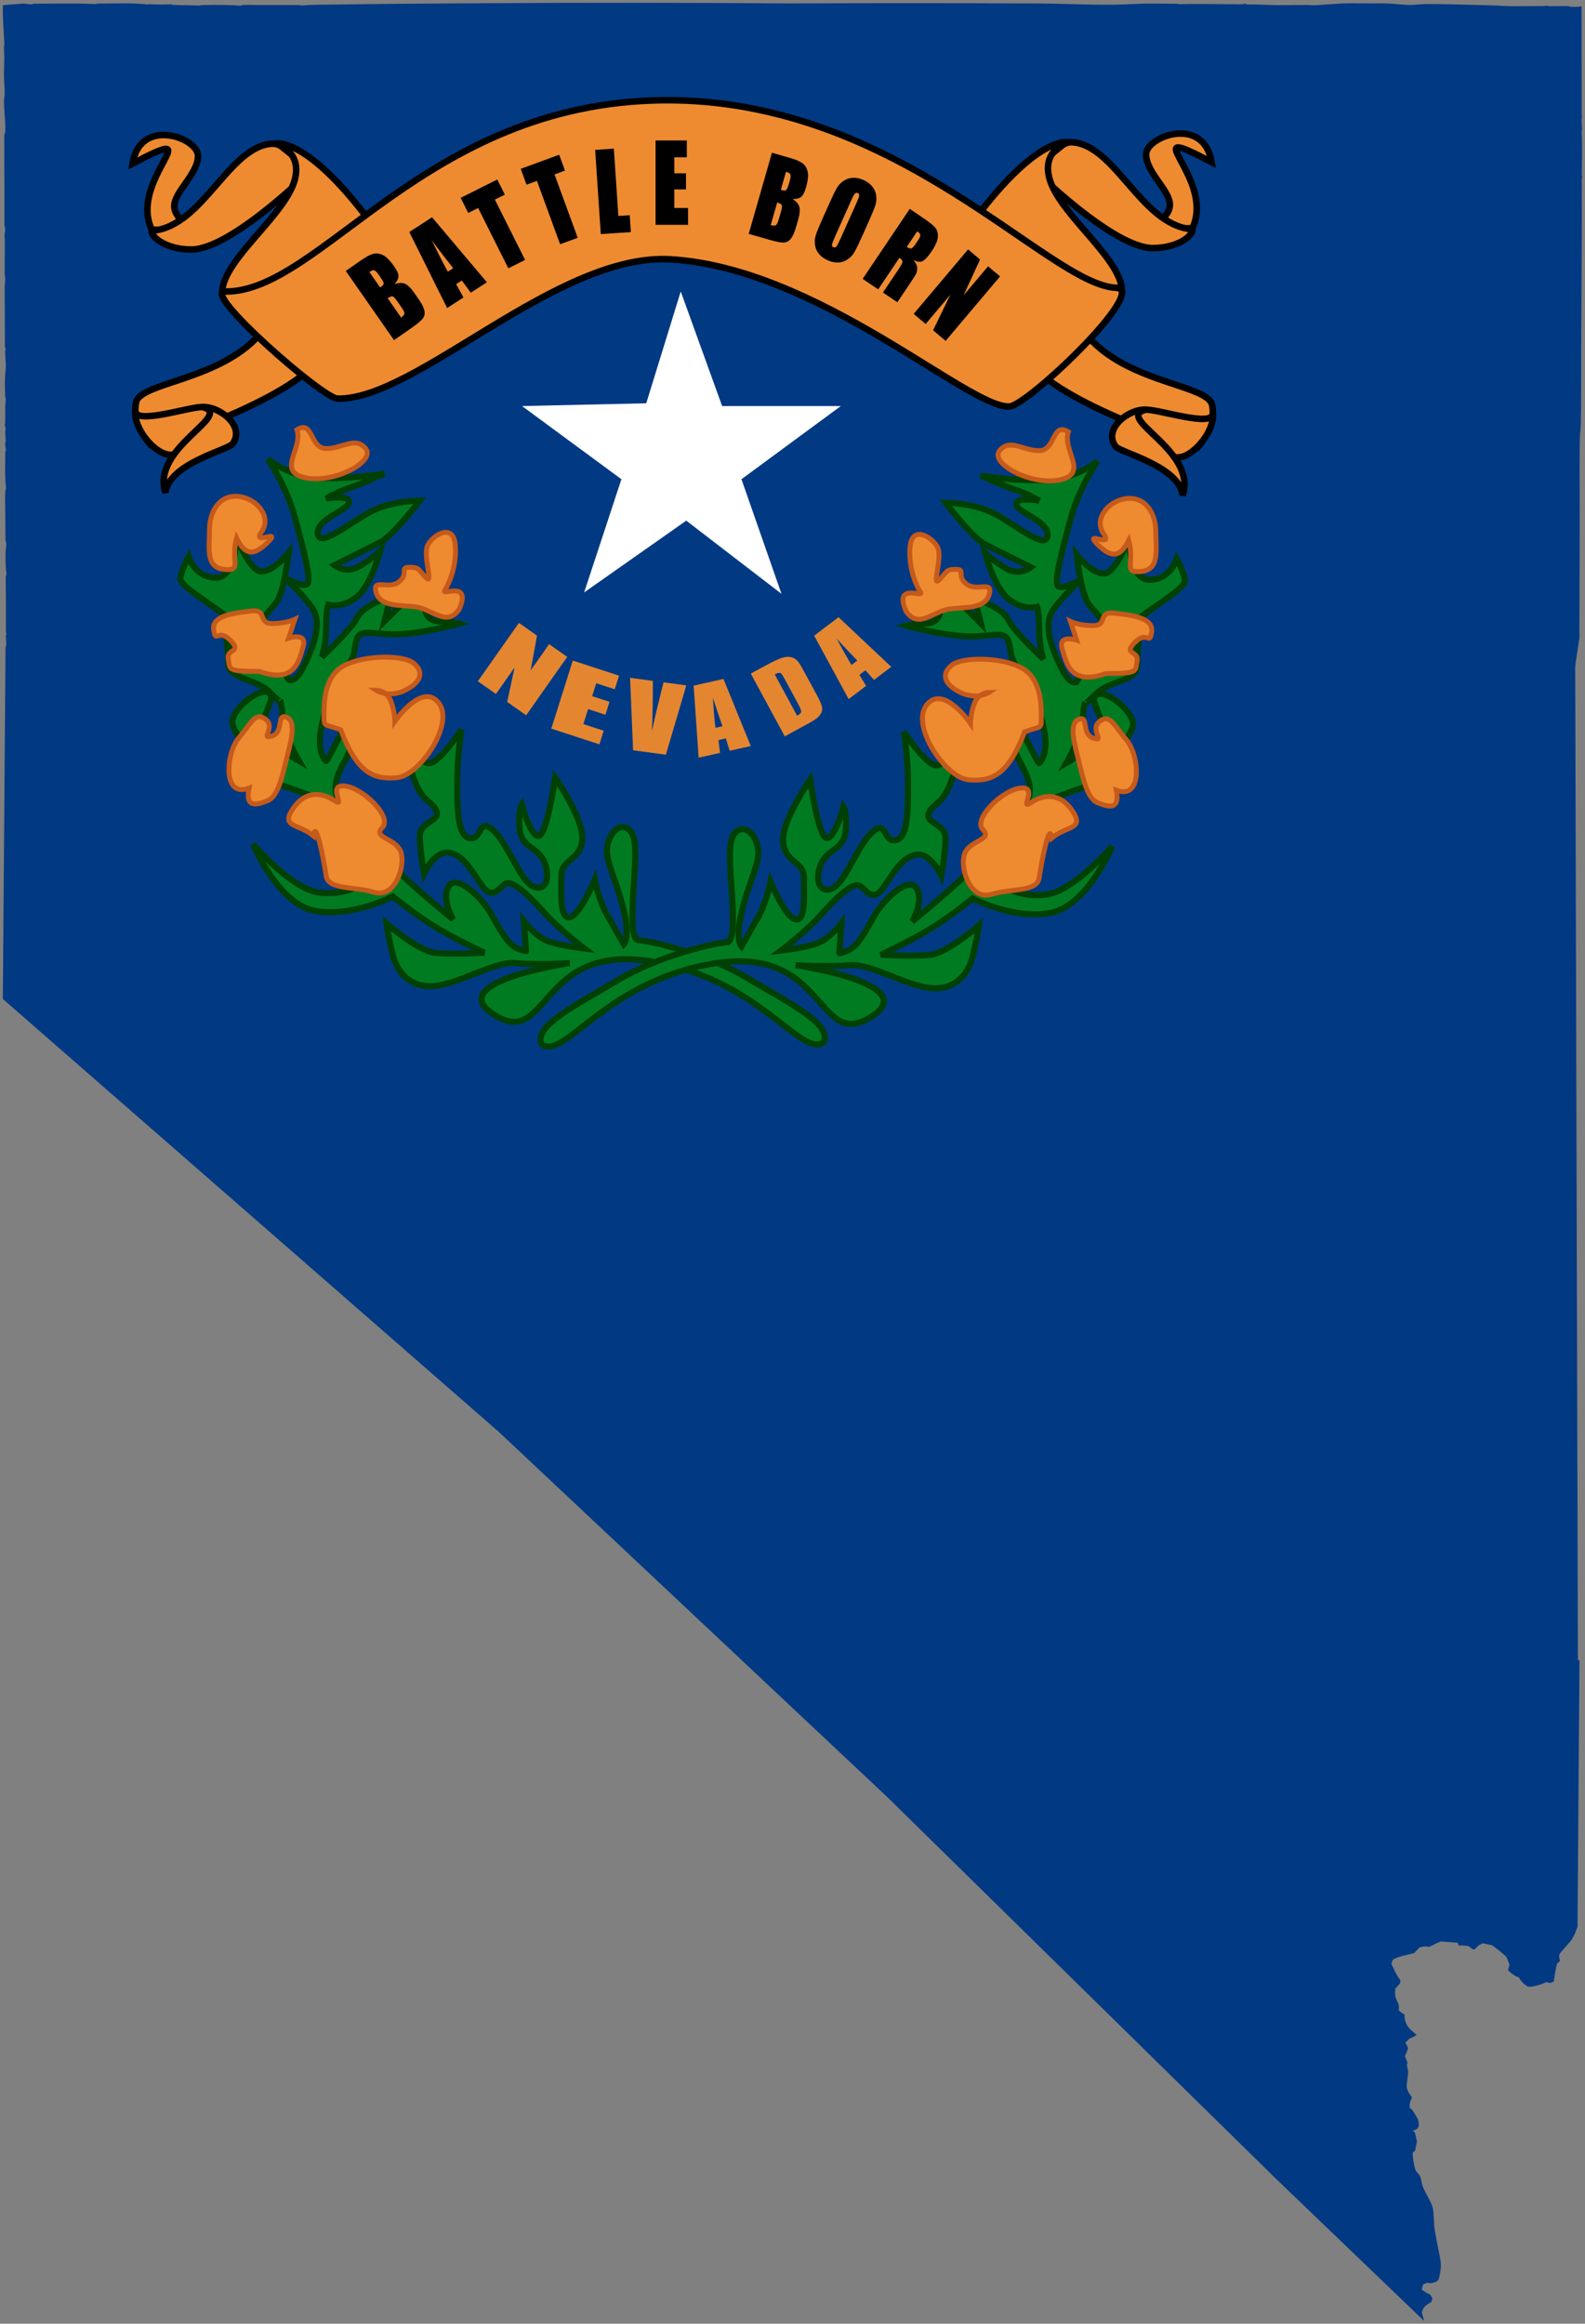<?xml version="1.0" encoding="UTF-8" standalone="no"?>
<!-- Created with Inkscape (http://www.inkscape.org/) -->
<svg
   xmlns:dc="http://purl.org/dc/elements/1.1/"
   xmlns:cc="http://web.resource.org/cc/"
   xmlns:rdf="http://www.w3.org/1999/02/22-rdf-syntax-ns#"
   xmlns:svg="http://www.w3.org/2000/svg"
   xmlns="http://www.w3.org/2000/svg"
   xmlns:xlink="http://www.w3.org/1999/xlink"
   xmlns:sodipodi="http://sodipodi.sourceforge.net/DTD/sodipodi-0.dtd"
   xmlns:inkscape="http://www.inkscape.org/namespaces/inkscape"
   version="1.0"
   width="640.323"
   height="938.361"
   id="svg2278"
   sodipodi:version="0.32"
   inkscape:version="0.45.1"
   sodipodi:docname="Flag-map of Nevada.svg"
   inkscape:output_extension="org.inkscape.output.svg.inkscape"
   sodipodi:docbase="C:\Documents and Settings\Administrator\Plocha">
  <rect width="100%" height="100%" fill="#808080" stroke="none"/>
  <sodipodi:namedview
     inkscape:window-height="721"
     inkscape:window-width="1024"
     inkscape:pageshadow="2"
     inkscape:pageopacity="0.0"
     guidetolerance="10.0"
     gridtolerance="10.0"
     objecttolerance="10.0"
     borderopacity="1.0"
     bordercolor="#666666"
     pagecolor="#ffffff"
     id="base"
     inkscape:zoom="0.58308515"
     inkscape:cx="275.34991"
     inkscape:cy="493.00546"
     inkscape:window-x="-4"
     inkscape:window-y="-4"
     inkscape:current-layer="svg2278" />
  <defs
     id="defs2280">
    <clipPath
       clipPathUnits="userSpaceOnUse"
       id="clipPath3495">
      <path
         d="M 291.517,415.718 C 291.569,416.162 291.44,416.732 291.522,417.138 C 291.738,418.207 292.519,418.826 292.223,420.068 C 292.529,420.438 293.024,420.786 293.456,420.989 C 293.294,421.747 293.734,422.903 294.169,423.514 C 294.522,424.01 295.417,424.74 295.909,425.129 C 295.611,425.348 294.881,425.807 294.491,425.823 C 294.209,426.138 293.914,426.458 293.597,426.738 C 293.731,426.945 294.163,427.655 294.156,427.906 C 293.956,428.445 293.744,428.983 293.505,429.506 L 294.056,430.877 C 293.741,431.335 294.087,431.899 294.139,432.366 C 294.259,433.442 293.787,434.877 293.892,435.805 C 293.984,436.613 294.409,437.172 294.886,437.799 C 294.966,438.155 294.677,438.484 294.588,438.803 C 294.49,439.153 294.472,439.714 294.479,440.083 C 295.004,440.191 295.73,441.657 296.001,442.096 C 296.335,442.636 296.362,443.153 296.341,443.798 L 296.058,444.328 L 295.117,444.769 L 295.568,445.122 C 295.602,445.272 295.972,446.847 295.972,446.894 C 295.972,446.962 295.612,448.661 295.576,448.84 L 295.1,449.229 C 295.066,450.114 295.396,452.073 295.707,452.832 C 295.827,453.126 296.46,453.71 296.592,454.012 C 296.882,454.674 296.917,455.516 297.179,456.196 C 297.567,457.199 299.002,459.499 299.211,460.526 C 299.493,461.918 299.37,463.453 299.59,464.865 C 299.838,466.454 300.186,468.047 300.482,469.628 C 300.629,470.411 300.832,471.207 300.861,472.008 C 300.895,472.909 300.67,474.388 300.356,475.233 C 299.912,475.812 298.708,476.052 298.032,475.826 L 297.298,476.138 C 297.137,476.4 296.935,476.957 296.997,477.276 C 297.543,477.645 298.135,478.015 298.739,478.285 L 299.11,478.973 L 298.953,479.711 C 297.919,480.358 297.214,480.718 296.972,481.939 C 297.141,482.503 297.305,483.073 297.449,483.645 L 277.457,464.466 L 266.964,454.395 L 187.595,376.483 L 108.175,301.862 L 6.712,213.339 L 7.237,145.598 L 7.27,141.456 C 7.27,141.386 7.372,141.166 7.383,141.08 C 7.462,140.473 7.338,139.717 7.317,139.101 C 7.315,139.036 7.43,138.843 7.432,138.772 C 7.438,138.591 7.343,138.384 7.344,138.202 C 7.358,134.485 7.348,130.774 7.301,127.058 C 7.3,127.014 7.434,126.493 7.452,126.417 C 7.458,126.393 7.436,126.301 7.432,126.273 C 7.239,124.832 7.247,123.34 7.279,121.887 C 7.291,121.36 7.428,120.813 7.423,120.288 C 7.421,120.019 7.278,119.714 7.258,119.442 C 7.219,118.904 7.249,118.333 7.244,117.793 L 7.179,110.557 C 7.175,110.155 7.221,109.733 7.241,109.331 C 7.245,109.26 7.379,109.033 7.373,108.985 C 7.087,106.523 7.213,104.021 7.208,101.542 C 7.208,101.471 7.314,101.266 7.323,101.182 C 7.361,100.817 7.192,100.367 7.192,99.994 C 7.191,99.687 7.283,99.368 7.283,99.062 C 7.282,98.445 7.22,97.808 7.188,97.191 C 7.184,97.114 7.306,96.861 7.302,96.784 C 7.287,96.519 7.141,96.236 7.121,95.97 C 7.108,95.809 7.196,95.606 7.196,95.441 L 7.201,92.36 C 7.202,91.778 7.31,91.19 7.304,90.62 C 7.302,90.466 7.187,90.282 7.185,90.129 C 7.171,89.019 7.119,87.892 7.142,86.784 C 7.163,85.815 7.309,84.839 7.319,83.871 C 7.331,82.71 7.071,81.49 7.263,80.336 L 7.139,80.108 L 7.094,67.703 C 7.092,67.145 7.202,66.595 7.202,66.054 C 7.202,65.798 7.102,65.524 7.102,65.268 L 7.113,59.2 L 7.116,57.815 C 7.116,57.738 7.03,57.56 7.036,57.493 C 7.087,56.943 7.195,56.331 7.194,55.782 C 7.194,55.573 7.032,55.315 7.034,55.107 C 7.08,49.021 6.989,42.941 7,36.853 C 7,36.596 7.18,36.286 7.196,36.025 C 7.335,33.812 6.866,31.618 6.964,29.416 C 6.978,29.101 7.078,28.78 7.089,28.466 C 7.135,27.189 6.948,25.876 6.941,24.596 C 6.933,23.284 7.005,21.969 7.004,20.657 C 7.004,20.003 6.934,19.345 6.937,18.691 C 6.938,18.532 7.02,18.351 7.015,18.192 C 6.933,15.53 6.66,12.806 6.712,10.141 L 10.618,9.83 C 11.231,9.766 11.947,9.989 12.571,9.976 C 12.714,9.973 12.925,9.85 13.065,9.849 C 17.254,9.837 21.467,9.703 25.65,9.926 C 25.718,9.929 25.938,9.82 26.012,9.82 C 29.337,9.821 33.152,9.617 36.386,9.999 C 36.439,10.005 36.577,9.925 36.633,9.929 C 38.219,10.031 39.586,10.028 41.16,9.961 C 41.214,9.959 41.389,10.091 41.448,10.092 L 46.826,10.213 C 47.03,10.218 47.265,10.128 47.472,10.117 L 48.461,10.108 C 50.874,10.086 53.007,10.067 55.412,10.252 C 55.453,10.255 55.667,10.125 55.724,10.119 C 56.476,10.044 57.3,10.102 58.059,10.103 L 67.201,10.111 C 67.454,10.111 67.703,10.21 67.937,10.208 C 68.41,10.204 68.892,10.111 69.365,10.096 C 70.693,10.053 72.027,10.051 73.356,10.032 C 83.488,9.886 93.622,9.811 103.755,9.749 C 125.089,9.617 146.425,9.63 167.759,9.783 L 169.414,9.775 C 185.764,9.714 202.116,9.709 218.466,9.797 C 223.447,9.824 228.435,10.071 233.414,10.057 C 235.574,10.051 237.748,9.887 239.909,9.837 C 242.275,9.782 244.66,9.853 247.027,9.862 C 247.138,9.863 247.3,9.948 247.408,9.945 C 251.716,9.811 256.021,9.972 260.331,9.96 C 260.366,9.96 260.758,9.844 260.816,9.828 C 260.852,9.846 261.126,9.989 261.146,9.989 C 263.557,9.968 265.957,10.152 268.349,10.134 L 273.552,10.094 C 273.926,10.091 274.307,10.161 274.682,10.161 C 275.593,10.161 276.545,10.054 277.457,10.002 L 277.484,10 C 278.837,9.923 280.207,9.801 281.561,9.768 C 283.242,9.728 284.938,9.779 286.62,9.779 C 287.693,9.779 288.79,9.744 289.861,9.788 C 291.369,9.85 292.893,10.075 294.4,10.101 C 295.46,10.118 296.547,9.926 297.61,9.918 C 302.099,9.881 306.622,10.088 311.111,10.177 C 312.506,10.204 313.903,10.339 315.296,10.352 C 317.419,10.372 319.548,10.336 321.671,10.327 C 322.007,10.326 322.354,10.243 322.688,10.248 C 322.751,10.249 322.89,10.349 322.951,10.349 L 326.879,10.324 C 326.942,10.324 327.148,10.435 327.224,10.443 C 327.995,10.522 328.877,10.532 329.638,10.365 C 329.656,17.636 329.656,24.907 329.665,32.178 L 329.676,32.813 L 329.742,32.816 C 329.538,33.623 329.71,34.655 329.733,35.48 C 329.737,35.626 329.643,35.797 329.651,35.942 C 329.801,38.745 329.714,41.551 329.694,44.357 C 329.692,44.551 329.641,44.928 329.782,45.087 C 329.749,45.323 329.672,45.624 329.673,45.858 C 329.684,48.475 329.719,51.093 329.706,53.71 L 329.558,82.087 C 329.534,86.629 329.583,91.185 329.487,95.725 C 329.467,96.672 329.323,97.622 329.3,98.568 C 329.189,103.282 329.265,108.024 329.265,112.739 C 329.265,121.247 329.222,129.755 329.2,138.262 C 329.199,138.683 329.256,139.222 329.197,139.632 C 329.045,140.692 328.339,144.766 328.341,145.598 L 328.89,348.538 L 329.218,348.535 L 328.812,403.037 L 328.561,403.718 C 328.249,404.563 327.861,405.407 327.286,406.107 C 327.006,406.448 325.364,408.222 325.191,408.523 C 324.981,408.889 325.072,409.668 325.266,410.013 L 324.646,410.529 C 324.318,411.723 324.126,412.994 323.969,414.22 L 323.225,414.528 L 322.366,414.358 C 321.525,414.836 319.71,415.35 318.735,415.296 C 318.104,414.992 317.08,414.111 316.877,413.398 C 316.106,413.226 315.112,412.462 314.603,411.891 L 314.911,410.754 C 314.859,410.623 314.328,409.28 314.302,409.244 C 314.047,408.896 311.743,407.024 311.325,406.832 L 309.607,406.43 C 309.023,406.392 308.119,407.217 307.83,407.647 L 307.364,407.63 L 306.52,406.991 C 306.112,406.875 304.459,406.848 304.459,406.848 L 304.345,406.303 L 303.192,406.216 L 300.887,406.043 C 300.662,406.06 298.792,406.964 298.449,407.173 C 297.957,406.945 296.896,407.087 296.445,407.305 L 295.408,408.418 C 294.096,408.788 292.156,409.055 291.033,409.755 L 290.738,410.624 C 291.327,411.737 291.744,412.949 292.56,413.93 L 292.537,414.604 L 291.517,415.718 z "
         style="fill:#fefee9;fill-rule:evenodd;stroke:#000000;stroke-width:1.146;stroke-miterlimit:4;stroke-dasharray:none;stroke-opacity:1"
         id="path3497" />
    </clipPath>
  </defs>
  <g
     id="g3445"
     transform="matrix(1.975,0,0,1.975,-12.111,-17.943)"
     clip-path="url(#clipPath3495)">
    <rect
       y="-1.5288826e-005"
       x="-2.220446e-016"
       width="744.094"
       style="fill:#013983;fill-opacity:1;fill-rule:evenodd;stroke:none;stroke-width:1pt;stroke-linecap:butt;stroke-linejoin:miter;stroke-opacity:1"
       id="rect1707"
       height="496.063" />
    <g
       id="g1625">
      <g
         transform="matrix(-1,0,0,1,288.038,0.538)"
         id="g1561">
        <path
           style="font-size:12px;font-style:normal;font-variant:normal;font-weight:100;font-stretch:ultra-condensed;letter-spacing:0;writing-mode:lr-tb;text-anchor:start;color:#000000;fill:#ee8b31;fill-opacity:1;fill-rule:evenodd;stroke:#000000;stroke-width:1pt;stroke-linecap:butt;stroke-linejoin:miter;marker:none;marker-start:none;marker-mid:none;marker-end:none;stroke-miterlimit:4;stroke-dashoffset:0;stroke-opacity:1;font-family:Bitstream Vera Sans"
           id="path1562"
           d="M 61.461,74.333 C 54.465,86.825 34.978,86.825 33.978,91.322 C 32.979,95.819 36.976,100.067 36.976,100.067 C 36.976,100.067 65.708,91.072 71.704,82.078 C 77.7,73.084 61.461,74.333 61.461,74.333 z " />
        <path
           style="font-size:12px;font-style:normal;font-variant:normal;font-weight:100;font-stretch:ultra-condensed;letter-spacing:0;writing-mode:lr-tb;text-anchor:start;color:#000000;fill:#ee8b31;fill-opacity:1;fill-rule:evenodd;stroke:#000000;stroke-width:1pt;stroke-linecap:butt;stroke-linejoin:miter;marker:none;marker-start:none;marker-mid:none;marker-end:none;stroke-miterlimit:4;stroke-dashoffset:0;stroke-opacity:1;font-family:Bitstream Vera Sans"
           id="path1563"
           d="M 33.829,92.95 C 33.462,96.182 45.221,92.072 47.719,92.322 C 50.218,92.571 52.716,95.57 51.717,97.318 C 50.718,99.067 44.472,101.816 41.224,102.065 C 37.976,102.315 33.307,96.611 33.829,92.95 z " />
        <path
           style="font-size:12px;font-style:normal;font-variant:normal;font-weight:100;font-stretch:ultra-condensed;letter-spacing:0;writing-mode:lr-tb;text-anchor:start;color:#000000;fill:#ee8b31;fill-opacity:1;fill-rule:evenodd;stroke:#000000;stroke-width:1pt;stroke-linecap:butt;stroke-linejoin:miter;marker:none;marker-start:none;marker-mid:none;marker-end:none;stroke-miterlimit:4;stroke-dashoffset:0;stroke-opacity:1;font-family:Bitstream Vera Sans"
           id="path1564"
           d="M 39.974,109.81 C 36.976,100.566 54.093,94.033 47.573,92.311 C 51.083,92.13 56.339,96.249 53.716,99.817 C 52.768,101.105 40.724,103.814 39.974,109.81 z " />
      </g>
      <g
         id="g1557">
        <path
           style="font-size:12px;font-style:normal;font-variant:normal;font-weight:100;font-stretch:ultra-condensed;letter-spacing:0;writing-mode:lr-tb;text-anchor:start;color:#000000;fill:#ee8b31;fill-opacity:1;fill-rule:evenodd;stroke:#000000;stroke-width:1pt;stroke-linecap:butt;stroke-linejoin:miter;marker:none;marker-start:none;marker-mid:none;marker-end:none;stroke-miterlimit:4;stroke-dashoffset:0;stroke-opacity:1;font-family:Bitstream Vera Sans"
           id="path1554"
           d="M 61.461,74.333 C 54.465,86.825 34.978,86.825 33.978,91.322 C 32.979,95.819 36.976,100.067 36.976,100.067 C 36.976,100.067 65.708,91.072 71.704,82.078 C 77.7,73.084 61.461,74.333 61.461,74.333 z " />
        <path
           style="font-size:12px;font-style:normal;font-variant:normal;font-weight:100;font-stretch:ultra-condensed;letter-spacing:0;writing-mode:lr-tb;text-anchor:start;color:#000000;fill:#ee8b31;fill-opacity:1;fill-rule:evenodd;stroke:#000000;stroke-width:1pt;stroke-linecap:butt;stroke-linejoin:miter;marker:none;marker-start:none;marker-mid:none;marker-end:none;stroke-miterlimit:4;stroke-dashoffset:0;stroke-opacity:1;font-family:Bitstream Vera Sans"
           id="path1555"
           d="M 33.829,92.95 C 33.462,96.182 45.221,92.072 47.719,92.322 C 50.218,92.571 52.716,95.57 51.717,97.318 C 50.718,99.067 44.472,101.816 41.224,102.065 C 37.976,102.315 33.307,96.611 33.829,92.95 z " />
        <path
           style="font-size:12px;font-style:normal;font-variant:normal;font-weight:100;font-stretch:ultra-condensed;letter-spacing:0;writing-mode:lr-tb;text-anchor:start;color:#000000;fill:#ee8b31;fill-opacity:1;fill-rule:evenodd;stroke:#000000;stroke-width:1pt;stroke-linecap:butt;stroke-linejoin:miter;marker:none;marker-start:none;marker-mid:none;marker-end:none;stroke-miterlimit:4;stroke-dashoffset:0;stroke-opacity:1;font-family:Bitstream Vera Sans"
           id="path1556"
           d="M 39.974,109.81 C 36.976,100.566 54.093,94.033 47.573,92.311 C 51.083,92.13 56.339,96.249 53.716,99.817 C 52.768,101.105 40.724,103.814 39.974,109.81 z " />
      </g>
      <g
         transform="matrix(-1,0,0,1,287.211,-0.296)"
         id="g1550">
        <path
           style="fill:#ee8b31;fill-opacity:1;fill-rule:evenodd;stroke:#000000;stroke-width:1pt;stroke-linecap:butt;stroke-linejoin:miter;stroke-opacity:1"
           id="path1551"
           d="M 37.163,56.018 C 32.332,45.699 49.766,33.861 33.25,42.524 C 34.817,32.915 46.636,37.234 46.636,40.959 C 46.636,44.683 41.697,48.326 41.778,51.322 C 41.859,54.318 46.798,56.423 46.798,56.423 L 37.163,56.018 z " />
        <path
           style="fill:#ee8b31;fill-opacity:1;fill-rule:evenodd;stroke:#000000;stroke-width:1pt;stroke-linecap:butt;stroke-linejoin:miter;stroke-opacity:1"
           id="path1552"
           d="M 63.019,38.497 C 53.308,37.475 48.142,55.445 37.182,56.27 C 36.881,57.278 39.738,60.074 45.232,60.103 C 53.409,60.146 69.764,43.876 69.764,43.876 L 63.019,38.497 z " />
        <path
           style="fill:#ee8b31;fill-opacity:1;fill-rule:evenodd;stroke:#000000;stroke-width:1pt;stroke-linecap:butt;stroke-linejoin:miter;stroke-opacity:1"
           id="path1553"
           d="M 51.555,68.83 C 51.837,61.773 65.431,52.494 66.62,44.966 C 67.467,39.602 62.386,38.473 62.386,38.473 C 62.386,38.473 68.878,36.497 82.993,55.975 C 97.107,75.453 51.735,68.856 51.555,68.83 z " />
      </g>
      <g
         id="g1546">
        <path
           style="fill:#ee8b31;fill-opacity:1;fill-rule:evenodd;stroke:#000000;stroke-width:1pt;stroke-linecap:butt;stroke-linejoin:miter;stroke-opacity:1"
           id="path923"
           d="M 37.163,56.018 C 32.332,45.699 49.766,33.861 33.25,42.524 C 34.817,32.915 46.636,37.234 46.636,40.959 C 46.636,44.683 41.697,48.326 41.778,51.322 C 41.859,54.318 46.798,56.423 46.798,56.423 L 37.163,56.018 z " />
        <path
           style="fill:#ee8b31;fill-opacity:1;fill-rule:evenodd;stroke:#000000;stroke-width:1pt;stroke-linecap:butt;stroke-linejoin:miter;stroke-opacity:1"
           id="path922"
           d="M 63.019,38.497 C 53.308,37.475 48.142,55.445 37.182,56.27 C 36.881,57.278 39.738,60.074 45.232,60.103 C 53.409,60.146 69.764,43.876 69.764,43.876 L 63.019,38.497 z " />
        <path
           style="fill:#ee8b31;fill-opacity:1;fill-rule:evenodd;stroke:#000000;stroke-width:1pt;stroke-linecap:butt;stroke-linejoin:miter;stroke-opacity:1"
           id="path921"
           d="M 51.555,68.83 C 51.837,61.773 65.431,52.494 66.62,44.966 C 67.467,39.602 62.386,38.473 62.386,38.473 C 62.386,38.473 68.878,36.497 82.993,55.975 C 97.107,75.453 51.735,68.856 51.555,68.83 z " />
      </g>
      <path
         style="fill:#ee8b31;fill-opacity:1;fill-rule:evenodd;stroke:#000000;stroke-width:1pt;stroke-linecap:butt;stroke-linejoin:miter;stroke-opacity:1"
         id="path919"
         d="M 52.188,68.689 C 71.646,68.934 93.199,30.067 141.74,29.582 C 189.796,29.097 220.419,67.304 234.454,67.93 C 241.269,68.233 216.345,91.986 212.61,92.2 C 204.358,92.674 173.439,63.817 143.197,62.105 C 119.972,60.79 91.179,90.959 75.16,90.586 C 72.114,90.515 47.17,68.627 52.188,68.689 z " />
      <g
         id="g1614">
        <path
           style="font-size:12px;font-style:normal;font-variant:normal;font-weight:normal;font-stretch:condensed;writing-mode:lr-tb;text-anchor:start;fill:#000000;fill-opacity:1;stroke:none;stroke-width:1pt;stroke-linecap:butt;stroke-linejoin:miter;stroke-opacity:1;font-family:Impact"
           id="text1574"
           d="M 210.694,65.601 L 199.564,78.783 L 196.997,76.616 L 200.533,69.336 L 195.473,75.329 L 193.024,73.262 L 204.155,60.079 L 206.603,62.147 L 203.234,69.469 L 208.245,63.533 L 210.694,65.601" />
        <path
           style="font-size:12px;font-style:normal;font-variant:normal;font-weight:normal;font-stretch:condensed;writing-mode:lr-tb;text-anchor:start;fill:#000000;fill-opacity:1;stroke:none;stroke-width:1pt;stroke-linecap:butt;stroke-linejoin:miter;stroke-opacity:1;font-family:Impact"
           id="path1593"
           d="M 192.222,51.792 L 194.473,53.308 C 195.974,54.318 196.943,55.068 197.38,55.56 C 197.823,56.055 198.022,56.694 197.977,57.477 C 197.942,58.259 197.513,59.259 196.692,60.479 C 195.942,61.593 195.32,62.262 194.826,62.486 C 194.331,62.709 193.711,62.626 192.964,62.235 C 193.471,62.841 193.729,63.37 193.739,63.822 C 193.75,64.275 193.693,64.647 193.568,64.941 C 193.453,65.231 193.007,65.954 192.229,67.109 L 189.689,70.884 L 186.735,68.896 L 189.936,64.14 C 190.452,63.374 190.719,62.864 190.736,62.61 C 190.758,62.36 190.55,62.087 190.112,61.792 L 185.768,68.246 L 182.588,66.105 L 192.222,51.792 M 193.754,56.382 L 191.612,59.564 C 191.969,59.805 192.256,59.917 192.472,59.9 C 192.698,59.88 193.023,59.555 193.447,58.924 L 193.977,58.138 C 194.282,57.684 194.412,57.339 194.366,57.102 C 194.326,56.869 194.121,56.629 193.754,56.382" />
        <path
           style="font-size:12px;font-style:normal;font-variant:normal;font-weight:normal;font-stretch:condensed;writing-mode:lr-tb;text-anchor:start;fill:#000000;fill-opacity:1;stroke:none;stroke-width:1pt;stroke-linecap:butt;stroke-linejoin:miter;stroke-opacity:1;font-family:Impact"
           id="path1591"
           d="M 182.544,57.255 C 181.837,58.838 181.302,59.945 180.939,60.576 C 180.585,61.204 180.117,61.715 179.536,62.108 C 178.96,62.504 178.321,62.721 177.62,62.757 C 176.918,62.794 176.188,62.642 175.429,62.303 C 174.709,61.981 174.121,61.554 173.667,61.024 C 173.221,60.49 172.947,59.869 172.844,59.162 C 172.742,58.455 172.802,57.762 173.026,57.084 C 173.249,56.405 173.724,55.255 174.449,53.634 L 175.654,50.94 C 176.362,49.357 176.893,48.252 177.247,47.624 C 177.609,46.993 178.079,46.479 178.655,46.083 C 179.236,45.689 179.878,45.474 180.579,45.438 C 181.28,45.401 182.011,45.553 182.77,45.892 C 183.49,46.214 184.073,46.643 184.519,47.177 C 184.974,47.707 185.252,48.326 185.355,49.033 C 185.457,49.74 185.397,50.433 185.173,51.111 C 184.949,51.79 184.475,52.939 183.75,54.561 L 182.544,57.255 M 181.36,50.515 C 181.688,49.782 181.861,49.299 181.879,49.066 C 181.905,48.829 181.81,48.662 181.594,48.565 C 181.411,48.483 181.232,48.504 181.057,48.628 C 180.89,48.748 180.626,49.214 180.263,50.024 L 176.974,57.378 C 176.564,58.293 176.343,58.871 176.308,59.112 C 176.279,59.356 176.38,59.53 176.613,59.634 C 176.851,59.74 177.059,59.685 177.236,59.469 C 177.412,59.252 177.708,58.68 178.123,57.752 L 181.36,50.515" />
        <path
           style="font-size:12px;font-style:normal;font-variant:normal;font-weight:normal;font-stretch:condensed;writing-mode:lr-tb;text-anchor:start;fill:#000000;fill-opacity:1;stroke:none;stroke-width:1pt;stroke-linecap:butt;stroke-linejoin:miter;stroke-opacity:1;font-family:Impact"
           id="path1589"
           d="M 164.033,40.317 L 167.709,41.37 C 168.871,41.702 169.719,42.059 170.253,42.442 C 170.794,42.825 171.155,43.394 171.337,44.148 C 171.52,44.896 171.407,45.986 170.996,47.421 C 170.719,48.391 170.394,49.029 170.022,49.336 C 169.655,49.645 169.061,49.793 168.238,49.779 C 169.025,50.248 169.495,50.789 169.648,51.402 C 169.803,52.008 169.726,52.851 169.417,53.93 L 168.977,55.466 C 168.656,56.586 168.308,57.385 167.931,57.861 C 167.561,58.338 167.108,58.608 166.573,58.669 C 166.038,58.73 165.029,58.548 163.547,58.124 L 159.284,56.903 L 164.033,40.317 M 166.906,44.21 L 165.85,47.898 C 166.009,47.936 166.133,47.968 166.22,47.993 C 166.582,48.097 166.842,48.06 167,47.884 C 167.159,47.7 167.38,47.117 167.662,46.133 C 167.81,45.614 167.873,45.241 167.85,45.012 C 167.829,44.777 167.759,44.613 167.641,44.52 C 167.528,44.429 167.283,44.325 166.906,44.21 M 165.11,50.48 L 163.781,55.121 C 164.307,55.249 164.664,55.248 164.853,55.117 C 165.048,54.988 165.241,54.589 165.432,53.919 L 165.875,52.373 C 166.079,51.662 166.138,51.214 166.052,51.027 C 165.967,50.84 165.653,50.657 165.11,50.48" />
        <path
           style="font-size:12px;font-style:normal;font-variant:normal;font-weight:normal;font-stretch:condensed;writing-mode:lr-tb;text-anchor:start;fill:#000000;fill-opacity:1;stroke:none;stroke-width:1pt;stroke-linecap:butt;stroke-linejoin:miter;stroke-opacity:1;font-family:Impact"
           id="path1586"
           d="M 140.228,37.804 L 146.62,37.804 L 146.62,41.257 L 144.061,41.257 L 144.061,44.528 L 146.456,44.528 L 146.456,47.811 L 144.061,47.811 L 144.061,51.604 L 146.875,51.604 L 146.875,55.057 L 140.228,55.057 L 140.228,37.804" />
        <path
           style="font-size:12px;font-style:normal;font-variant:normal;font-weight:normal;font-stretch:condensed;writing-mode:lr-tb;text-anchor:start;fill:#000000;fill-opacity:1;stroke:none;stroke-width:1pt;stroke-linecap:butt;stroke-linejoin:miter;stroke-opacity:1;font-family:Impact"
           id="path1585"
           d="M 131.696,39.477 L 132.619,53.246 L 134.944,53.09 L 135.175,56.535 L 129.025,56.948 L 127.871,39.733 L 131.696,39.477" />
        <path
           style="font-size:12px;font-style:normal;font-variant:normal;font-weight:normal;font-stretch:condensed;writing-mode:lr-tb;text-anchor:start;fill:#000000;fill-opacity:1;stroke:none;stroke-width:1pt;stroke-linecap:butt;stroke-linejoin:miter;stroke-opacity:1;font-family:Impact"
           id="path1584"
           d="M 120.513,40.724 L 121.7,43.966 L 119.562,44.748 L 124.306,57.707 L 120.707,59.025 L 115.962,46.066 L 113.833,46.846 L 112.647,43.603 L 120.513,40.724" />
        <path
           style="font-size:12px;font-style:normal;font-variant:normal;font-weight:normal;font-stretch:condensed;writing-mode:lr-tb;text-anchor:start;fill:#000000;fill-opacity:1;stroke:none;stroke-width:1pt;stroke-linecap:butt;stroke-linejoin:miter;stroke-opacity:1;font-family:Impact"
           id="path1583"
           d="M 107.849,45.787 L 109.396,48.874 L 107.36,49.893 L 113.542,62.231 L 110.115,63.948 L 103.933,51.61 L 101.906,52.626 L 100.36,49.539 L 107.849,45.787" />
        <path
           style="font-size:12px;font-style:normal;font-variant:normal;font-weight:normal;font-stretch:condensed;writing-mode:lr-tb;text-anchor:start;fill:#000000;fill-opacity:1;stroke:none;stroke-width:1pt;stroke-linecap:butt;stroke-linejoin:miter;stroke-opacity:1;font-family:Impact"
           id="path1582"
           d="M 94.511,53.509 L 105.729,66.799 L 102.434,68.932 L 100.589,66.433 L 99.434,67.18 L 100.929,69.907 L 97.596,72.064 L 89.856,56.522 L 94.511,53.509 M 98.835,63.925 C 97.61,62.39 96.136,60.471 94.413,58.167 C 95.879,61.146 96.986,63.302 97.734,64.637 L 98.835,63.925" />
        <path
           style="font-size:12px;font-style:normal;font-variant:normal;font-weight:normal;font-stretch:condensed;writing-mode:lr-tb;text-anchor:start;fill:#000000;fill-opacity:1;stroke:none;stroke-width:1pt;stroke-linecap:butt;stroke-linejoin:miter;stroke-opacity:1;font-family:Impact"
           id="path1580"
           d="M 76.862,64.481 L 79.999,62.294 C 80.99,61.603 81.802,61.171 82.436,60.997 C 83.075,60.82 83.744,60.899 84.443,61.234 C 85.139,61.563 85.914,62.34 86.767,63.563 C 87.344,64.391 87.634,65.046 87.638,65.528 C 87.646,66.008 87.385,66.562 86.855,67.192 C 87.716,66.877 88.432,66.854 89.004,67.122 C 89.572,67.384 90.177,67.976 90.819,68.897 L 91.733,70.208 C 92.399,71.164 92.798,71.938 92.93,72.53 C 93.067,73.119 92.99,73.64 92.7,74.094 C 92.409,74.547 91.632,75.215 90.367,76.097 L 86.73,78.633 L 76.862,64.481 M 81.694,64.71 L 83.889,67.857 C 84.019,67.757 84.122,67.681 84.196,67.629 C 84.505,67.414 84.641,67.189 84.603,66.956 C 84.562,66.716 84.249,66.176 83.664,65.337 C 83.355,64.894 83.105,64.61 82.913,64.484 C 82.717,64.352 82.546,64.302 82.399,64.335 C 82.257,64.365 82.022,64.49 81.694,64.71 M 85.425,70.059 L 88.186,74.019 C 88.617,73.693 88.841,73.415 88.859,73.186 C 88.882,72.954 88.694,72.552 88.296,71.981 L 87.376,70.661 C 86.953,70.055 86.642,69.726 86.443,69.674 C 86.244,69.622 85.905,69.751 85.425,70.059" />
      </g>
    </g>
    <path
       style="fill:#ffffff;fill-opacity:1;fill-rule:evenodd;stroke:none;stroke-width:1pt;stroke-linecap:butt;stroke-linejoin:miter;stroke-opacity:1"
       id="path920"
       d="M 145.379,68.678 L 153.847,92.108 L 178.124,92.108 L 157.799,107.069 L 165.986,130.499 L 146.508,115.538 L 125.618,130.217 L 133.24,107.069 L 112.915,92.108 L 138.321,91.543 L 145.379,68.678 z " />
    <g
       transform="translate(-3.833,-0.852)"
       id="g1695">
      <path
         style="fill:#017b21;fill-opacity:1;fill-rule:evenodd;stroke:#014004;stroke-width:1.25;stroke-linecap:butt;stroke-linejoin:miter;stroke-miterlimit:4;stroke-opacity:1"
         id="path1676"
         d="M 178.467,223.039 C 173.782,226.446 165.263,209.835 142.688,206.427 C 120.114,203.02 122.243,224.316 111.169,217.501 C 100.095,210.686 126.503,206.853 126.503,206.853 C 126.503,206.853 119.688,207.279 115.428,206.853 C 111.169,206.427 103.928,211.112 98.817,211.538 C 93.706,211.964 91.15,208.557 90.298,205.149 C 89.446,201.742 89.02,198.76 89.02,198.76 C 89.02,198.76 95.409,204.297 98.817,204.723 C 102.224,205.149 109.039,204.723 109.039,204.723 C 109.039,204.723 103.502,202.168 99.243,199.612 C 94.984,197.057 90.298,193.223 90.298,193.223 C 90.298,193.223 82.205,197.483 74.539,196.205 C 66.872,194.927 61.761,182.575 61.761,182.575 C 61.761,182.575 69.427,191.519 74.965,192.371 C 80.502,193.223 83.909,190.668 83.909,190.668 C 83.909,190.668 78.372,184.279 75.391,180.019 C 72.409,175.76 71.983,177.464 72.409,175.76 C 72.835,174.056 72.835,172.352 72.835,172.352 L 66.872,170.223 L 63.038,165.963 C 63.038,165.963 57.927,160.426 57.501,157.871 C 57.075,155.315 62.612,150.63 64.742,151.482 C 66.872,152.333 63.464,155.741 63.89,158.722 C 64.316,161.704 71.131,165.537 71.131,165.537 C 71.131,165.537 67.724,159.574 67.724,157.019 C 67.724,154.463 67.298,153.185 67.298,153.185 C 67.298,153.185 68.15,154.463 65.168,151.482 C 62.187,148.5 56.649,148.926 56.649,145.518 C 56.649,142.111 56.223,140.407 56.223,140.407 C 56.223,140.407 58.353,143.389 60.909,145.093 C 63.464,146.796 65.594,146.796 65.594,146.796 C 65.594,146.796 63.038,143.815 60.057,139.555 C 57.075,135.296 46.427,130.185 46.853,128.055 C 47.279,125.925 48.557,123.796 48.557,123.796 C 48.557,123.796 49.834,128.055 54.094,128.055 C 58.353,128.055 58.353,119.536 58.353,119.536 C 58.353,119.536 60.909,126.777 63.464,126.777 C 66.02,126.777 69.001,122.944 69.001,122.944 C 69.001,122.944 68.15,131.037 66.446,133.166 C 64.742,135.296 62.187,137.426 63.89,139.981 C 65.594,142.537 69.001,148.926 69.001,148.926 C 69.001,148.926 70.279,149.778 71.983,146.37 C 73.687,142.963 76.242,137.426 73.687,134.018 C 71.131,130.611 68.15,128.055 68.15,128.055 C 68.15,128.055 71.983,130.185 72.835,129.333 C 73.687,128.481 71.983,122.092 70.279,115.703 C 68.576,109.314 64.742,103.777 64.742,103.777 C 64.742,103.777 68.576,107.184 74.965,107.61 C 81.354,108.036 88.594,106.758 88.594,106.758 C 88.594,106.758 83.909,108.888 81.354,109.74 C 78.798,110.592 76.668,111.87 76.668,111.87 C 76.668,111.87 81.78,111.018 81.354,112.721 C 80.928,114.425 74.539,116.129 74.965,119.11 C 75.391,122.092 81.78,116.555 86.039,114.425 C 90.298,112.296 95.835,112.296 95.835,112.296 C 95.835,112.296 90.298,119.536 87.743,120.814 C 85.187,122.092 78.372,125.499 78.372,125.499 C 78.372,125.499 80.502,127.203 83.057,125.925 C 85.613,124.648 87.743,122.518 87.743,122.518 C 87.743,122.518 86.039,129.333 83.057,131.889 C 80.076,134.444 77.094,133.592 77.094,133.592 C 77.094,133.592 76.668,134.87 76.668,138.278 C 76.668,141.685 75.816,144.241 75.816,144.241 C 75.816,144.241 81.78,138.703 83.057,136.148 C 84.335,133.592 89.872,131.889 89.872,131.889 L 88.594,137 L 95.409,130.185 L 97.113,135.296 C 97.113,135.296 97.539,137 100.095,137 C 102.65,137 103.928,137.426 103.928,137.426 C 103.928,137.426 97.965,139.129 92.428,139.555 C 86.891,139.981 83.909,138.278 83.057,140.407 C 82.205,142.537 83.057,143.815 80.502,146.796 C 77.946,149.778 75.391,157.871 75.391,161.278 C 75.391,164.686 76.668,165.537 76.668,165.537 C 76.668,165.537 76.668,165.963 78.798,161.704 C 80.928,157.445 85.613,152.759 85.613,152.759 C 85.613,152.759 82.205,162.13 80.928,164.686 C 79.65,167.241 77.52,170.223 79.224,173.63 C 80.928,177.038 89.872,186.834 94.132,190.668 C 98.391,194.501 102.65,197.908 102.65,197.908 C 102.65,197.908 100.095,193.649 101.798,191.093 C 103.502,188.538 108.613,193.649 110.317,196.631 C 112.021,199.612 113.725,203.02 115.854,203.872 C 117.984,204.723 117.558,204.297 117.558,204.297 L 117.132,198.334 C 117.132,198.334 119.688,201.742 122.669,202.594 C 125.651,203.446 129.484,203.872 129.484,203.872 C 129.484,203.872 124.373,200.038 120.966,196.205 C 117.558,192.371 114.577,189.816 113.299,190.668 C 112.021,191.519 110.743,194.075 108.613,191.093 C 106.484,188.112 104.78,184.704 101.798,184.279 C 98.817,183.853 96.687,188.538 96.687,188.538 C 96.687,188.538 95.835,183.853 95.835,180.871 C 95.835,177.889 100.095,177.889 99.243,175.76 C 98.391,173.63 96.261,174.056 94.558,168.945 C 92.854,163.834 88.594,159.574 88.594,159.574 C 88.594,159.574 95.835,166.389 97.965,165.963 C 100.095,165.537 104.354,159.148 104.354,159.148 C 104.354,159.148 103.502,164.26 103.502,169.797 C 103.502,175.334 103.502,180.871 106.058,181.297 C 108.613,181.723 107.762,177.038 110.743,179.593 C 113.725,182.149 116.28,189.816 118.836,191.093 C 121.391,192.371 122.669,189.816 121.391,186.408 C 120.114,183.001 116.706,183.427 116.28,179.593 C 115.854,175.76 116.706,174.482 116.706,174.482 C 116.706,174.482 118.41,180.871 120.114,180.871 C 121.817,180.871 123.521,168.945 123.521,168.945 C 123.521,168.945 129.484,177.464 129.058,181.723 C 128.632,185.982 124.799,185.556 124.799,188.964 C 124.799,192.371 124.373,197.908 126.503,197.483 C 128.632,197.057 131.614,189.816 131.614,189.816 C 131.614,189.816 132.466,194.075 134.17,197.057 C 135.873,200.038 137.577,203.02 137.577,203.02 C 137.577,203.02 138.855,201.742 137.577,196.205 C 136.299,190.668 134.595,187.686 134.17,184.704 C 133.744,181.723 135.873,178.315 138.003,179.167 C 140.133,180.019 140.133,183.427 139.707,189.39 C 139.281,195.353 138.855,202.168 140.559,202.168 C 142.262,202.168 154.188,204.723 162.707,209.835 C 171.226,214.946 180.171,219.205 178.467,223.039 z " />
      <path
         style="fill:#ee8b31;fill-opacity:1;fill-rule:evenodd;stroke:#c65a1a;stroke-width:1;stroke-linecap:butt;stroke-linejoin:miter;stroke-miterlimit:4;stroke-opacity:1"
         id="path1677"
         d="M 74.113,180.871 C 71.131,178.315 67.298,179.167 69.853,175.334 C 72.409,171.5 75.816,171.926 78.372,173.63 C 80.928,175.334 76.668,170.223 80.502,170.649 C 84.335,171.075 90.298,177.038 88.169,179.167 C 86.039,181.297 91.15,181.297 92.002,184.279 C 92.854,187.26 90.724,193.649 86.465,192.371 C 82.205,191.093 77.094,191.945 76.668,188.964 C 76.242,185.982 74.539,177.038 74.113,180.871 z " />
      <path
         style="fill:#ee8b31;fill-opacity:1;fill-rule:evenodd;stroke:#c65a1a;stroke-width:1;stroke-linecap:butt;stroke-linejoin:miter;stroke-miterlimit:4;stroke-opacity:1"
         id="path1678"
         d="M 79.65,159.148 C 83.057,168.093 86.465,169.371 91.15,168.945 C 95.835,168.519 103.076,157.871 99.669,153.611 C 96.261,149.352 90.724,157.445 90.724,157.445 C 90.724,157.445 90.724,155.315 89.872,153.185 C 89.02,151.056 86.891,151.056 86.891,151.056 C 86.891,151.056 89.446,152.759 92.854,151.056 C 96.261,149.352 96.687,147.222 94.558,145.518 C 92.428,143.815 84.761,143.815 80.502,145.944 C 76.242,148.074 76.242,153.611 76.242,156.167 C 76.242,158.722 76.242,157.871 79.65,159.148 z " />
      <path
         style="fill:#ee8b31;fill-opacity:1;fill-rule:evenodd;stroke:#c65a1a;stroke-width:1;stroke-linecap:butt;stroke-linejoin:miter;stroke-miterlimit:4;stroke-opacity:1"
         id="path1679"
         d="M 60.909,171.075 C 55.372,173.204 56.223,163.834 58.779,160.852 C 61.335,157.871 62.187,155.315 64.316,157.019 C 66.446,158.722 63.038,161.278 65.594,160.426 C 68.15,159.574 66.446,155.741 68.576,156.593 C 70.705,157.445 69.427,161.704 68.576,165.111 C 67.724,168.519 66.872,172.778 64.742,173.63 C 62.612,174.482 60.057,175.334 60.909,171.075 z " />
      <path
         style="fill:#ee8b31;fill-opacity:1;fill-rule:evenodd;stroke:#c65a1a;stroke-width:1;stroke-linecap:butt;stroke-linejoin:miter;stroke-miterlimit:4;stroke-opacity:1"
         id="path1680"
         d="M 63.038,147.222 C 56.223,147.222 57.075,146.796 56.649,144.667 C 56.223,142.537 59.631,143.389 57.075,140.833 C 54.52,138.278 54.094,141.685 53.668,138.703 C 53.242,135.722 57.927,135.296 61.335,134.87 C 64.742,134.444 62.612,137.426 65.594,137.426 C 68.576,137.426 70.279,136.574 70.279,136.574 L 69.001,140.407 C 69.001,140.407 72.835,139.129 71.983,142.111 C 71.131,145.093 70.279,149.778 63.038,147.222 z " />
      <path
         style="fill:#ee8b31;fill-opacity:1;fill-rule:evenodd;stroke:#c65a1a;stroke-width:1;stroke-linecap:butt;stroke-linejoin:miter;stroke-miterlimit:4;stroke-opacity:1"
         id="path1681"
         d="M 58.353,119.962 C 57.075,124.648 59.631,126.777 55.797,126.351 C 51.964,125.925 52.816,122.092 52.816,118.259 C 52.816,114.425 54.946,111.018 58.779,111.444 C 62.612,111.87 65.594,115.703 63.464,118.685 C 61.335,121.666 67.724,117.833 64.742,120.814 C 61.761,123.796 60.057,123.37 58.353,119.962 z " />
      <path
         style="fill:#ee8b31;fill-opacity:1;fill-rule:evenodd;stroke:#c65a1a;stroke-width:1;stroke-linecap:butt;stroke-linejoin:miter;stroke-miterlimit:4;stroke-opacity:1"
         id="path1689"
         d="M 70.705,97.814 C 71.983,101.647 66.446,106.332 72.409,107.61 C 78.372,108.888 86.891,104.203 84.761,101.647 C 82.631,99.092 80.076,101.647 76.668,101.647 C 73.261,101.647 74.113,95.684 70.705,97.814 z " />
      <path
         style="fill:#ee8b31;fill-opacity:1;fill-rule:evenodd;stroke:#c65a1a;stroke-width:1;stroke-linecap:butt;stroke-linejoin:miter;stroke-miterlimit:4;stroke-opacity:1"
         id="path1690"
         d="M 103.928,134.444 C 101.373,138.278 98.391,134.444 94.984,134.018 C 91.576,133.592 87.743,134.018 86.891,131.037 C 86.039,128.055 89.446,130.611 91.576,128.907 C 93.706,127.203 91.576,125.925 93.706,125.925 C 95.835,125.925 95.409,126.351 97.113,128.055 C 98.817,129.759 96.261,123.37 97.539,121.24 C 98.817,119.11 102.65,116.981 103.076,121.24 C 103.502,125.499 101.798,129.333 100.947,130.611 C 100.095,131.889 106.484,128.481 103.928,134.444 z " />
    </g>
    <use
       y="0"
       xlink:href="#g1695"
       x="0"
       width="744.094"
       transform="matrix(-1,0,0,1,291.538,0.426)"
       id="use1704"
       height="496.063" />
    <g
       style="fill:#e48630;fill-opacity:1"
       id="g1682">
      <path
         style="font-size:12px;font-style:normal;font-variant:normal;font-weight:normal;font-stretch:condensed;writing-mode:lr-tb;text-anchor:start;stroke:none;stroke-width:1pt;stroke-linecap:butt;stroke-linejoin:miter;stroke-opacity:1;font-family:Impact"
         id="text1654"
         d="M 177.659,135.281 L 188.441,145.429 L 184.91,148.1 L 183.155,146.137 L 181.918,147.073 L 183.296,149.321 L 179.725,152.023 L 172.671,139.055 L 177.659,135.281 M 181.495,144.148 C 180.323,142.962 178.917,141.467 177.277,139.662 C 178.611,142.151 179.623,143.944 180.316,145.041 L 181.495,144.148" />
      <path
         style="font-size:12px;font-style:normal;font-variant:normal;font-weight:normal;font-stretch:condensed;writing-mode:lr-tb;text-anchor:start;stroke:none;stroke-width:1pt;stroke-linecap:butt;stroke-linejoin:miter;stroke-opacity:1;font-family:Impact"
         id="path1664"
         d="M 159.706,146.805 L 162.486,145.295 C 164.28,144.32 165.532,143.735 166.242,143.541 C 166.958,143.344 167.572,143.325 168.084,143.484 C 168.597,143.643 169.007,143.91 169.316,144.282 C 169.621,144.65 170.103,145.442 170.761,146.658 L 173.194,151.154 C 173.818,152.306 174.173,153.112 174.262,153.57 C 174.353,154.02 174.308,154.438 174.128,154.823 C 173.946,155.202 173.658,155.557 173.265,155.887 C 172.87,156.211 172.228,156.615 171.339,157.097 L 166.653,159.644 L 159.706,146.805 M 164.61,146.983 L 169.18,155.428 C 169.715,155.137 169.993,154.863 170.014,154.606 C 170.031,154.343 169.809,153.783 169.345,152.927 L 166.646,147.939 C 166.332,147.358 166.109,146.996 165.979,146.855 C 165.849,146.713 165.691,146.645 165.504,146.651 C 165.314,146.652 165.016,146.762 164.61,146.983" />
      <path
         style="font-size:12px;font-style:normal;font-variant:normal;font-weight:normal;font-stretch:condensed;writing-mode:lr-tb;text-anchor:start;stroke:none;stroke-width:1pt;stroke-linecap:butt;stroke-linejoin:miter;stroke-opacity:1;font-family:Impact"
         id="path1662"
         d="M 154.12,147.909 L 159.71,161.619 L 155.389,162.582 L 154.608,160.068 L 153.094,160.405 L 153.414,163.022 L 149.042,163.995 L 148.014,149.269 L 154.12,147.909 M 153.925,157.569 C 153.352,156.003 152.694,154.058 151.952,151.736 C 152.131,154.553 152.307,156.605 152.481,157.89 L 153.925,157.569" />
      <path
         style="font-size:12px;font-style:normal;font-variant:normal;font-weight:normal;font-stretch:condensed;writing-mode:lr-tb;text-anchor:start;stroke:none;stroke-width:1pt;stroke-linecap:butt;stroke-linejoin:miter;stroke-opacity:1;font-family:Impact"
         id="path1660"
         d="M 146.52,149.217 L 142.34,163.386 L 135.633,162.49 L 135.015,147.68 L 139.676,148.303 C 139.682,152.361 139.617,155.781 139.48,158.565 C 140.083,155.813 140.654,153.373 141.195,151.244 L 141.859,148.594 L 146.52,149.217" />
      <path
         style="font-size:12px;font-style:normal;font-variant:normal;font-weight:normal;font-stretch:condensed;writing-mode:lr-tb;text-anchor:start;stroke:none;stroke-width:1pt;stroke-linecap:butt;stroke-linejoin:miter;stroke-opacity:1;font-family:Impact"
         id="path1659"
         d="M 123.299,144.142 L 132.76,147.231 L 131.88,150.017 L 128.093,148.78 L 127.259,151.42 L 130.804,152.577 L 129.967,155.226 L 126.423,154.068 L 125.456,157.13 L 129.62,158.489 L 128.741,161.275 L 118.902,158.063 L 123.299,144.142" />
      <path
         style="font-size:12px;font-style:normal;font-variant:normal;font-weight:normal;font-stretch:condensed;writing-mode:lr-tb;text-anchor:start;stroke:none;stroke-width:1pt;stroke-linecap:butt;stroke-linejoin:miter;stroke-opacity:1;font-family:Impact"
         id="path1658"
         d="M 122.159,143.395 L 113.757,155.332 L 109.878,152.602 L 111.396,145.555 L 107.576,150.982 L 103.876,148.378 L 112.278,136.441 L 115.978,139.045 L 114.676,146.166 L 118.459,140.791 L 122.159,143.395" />
    </g>
  </g>
</svg>
